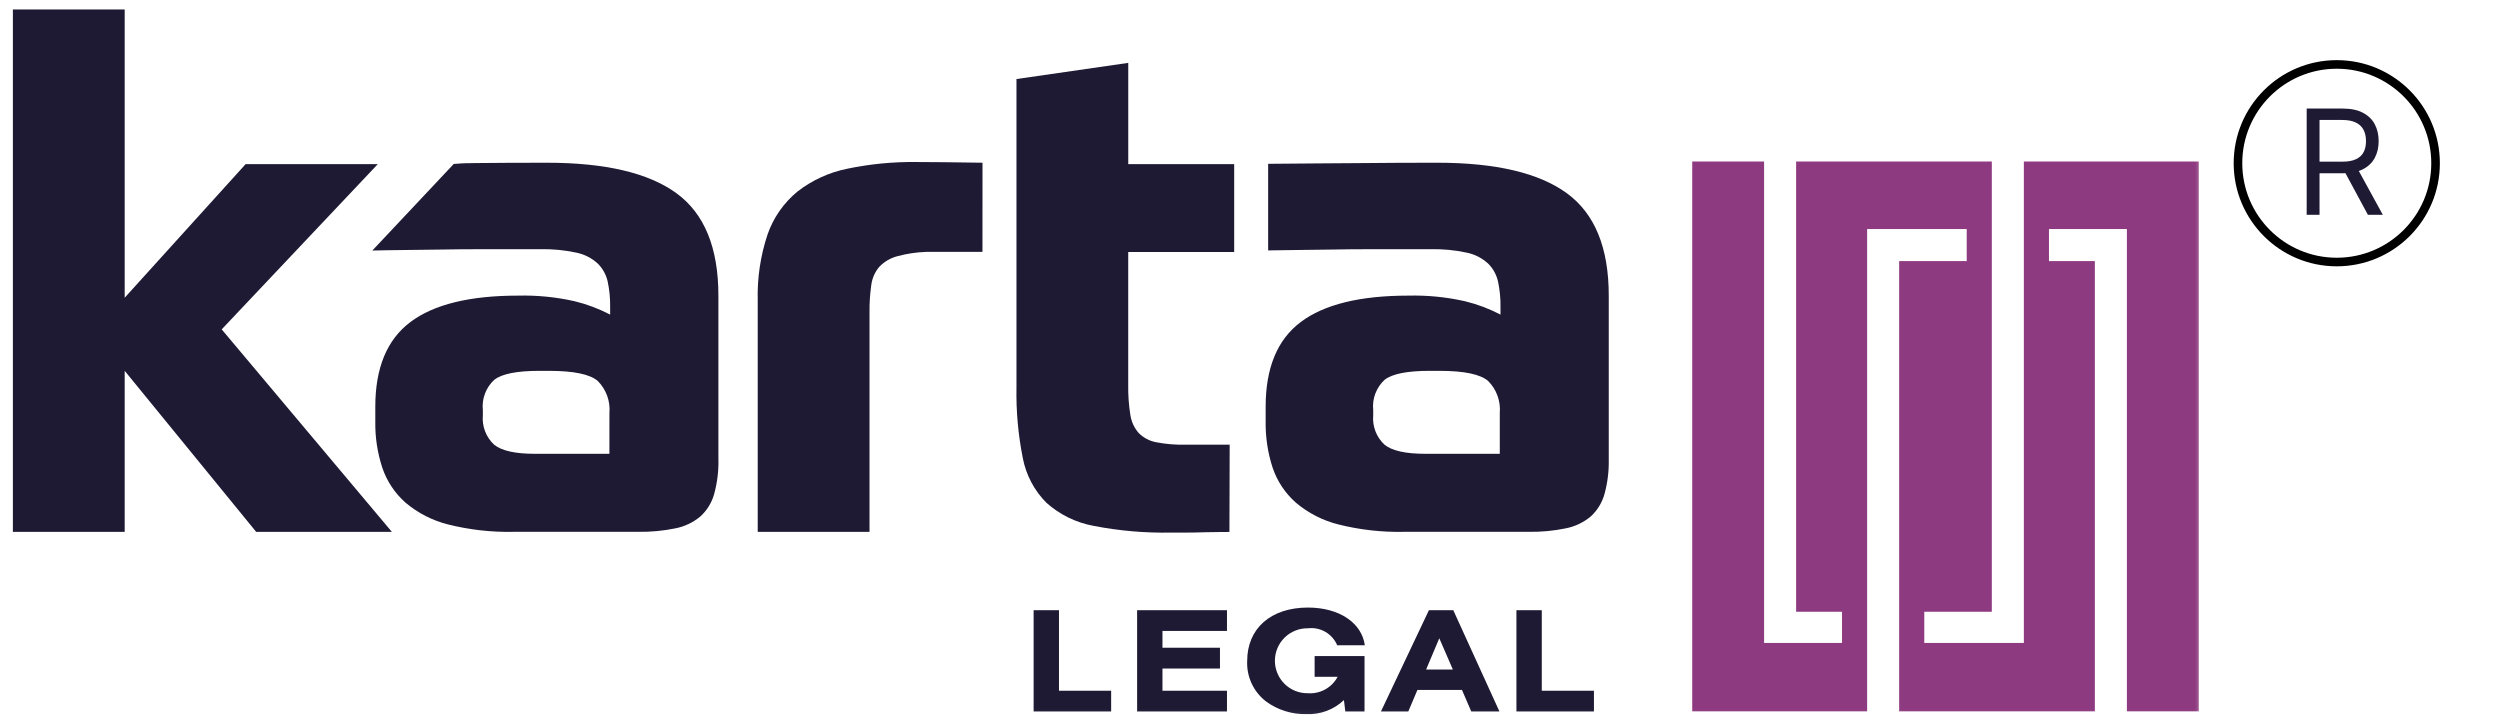 <svg width="291" height="84" viewBox="0 0 291 84" fill="none" xmlns="http://www.w3.org/2000/svg">
<mask id="mask0_369_2" style="mask-type:luminance" maskUnits="userSpaceOnUse" x="0" y="0" width="257" height="84">
<path d="M256.6 0H0V83.9H256.6V0Z" fill="white"/>
</mask>
<g mask="url(#mask0_369_2)">
<path d="M70.935 52.823H62.26C59.968 52.823 58.386 52.469 57.514 51.761C57.047 51.326 56.687 50.79 56.46 50.194C56.233 49.597 56.145 48.957 56.204 48.322V47.749C56.133 47.091 56.218 46.426 56.453 45.808C56.687 45.189 57.065 44.635 57.554 44.19C58.454 43.509 60.187 43.168 62.754 43.167H63.9C66.792 43.167 68.688 43.563 69.588 44.354C70.07 44.839 70.44 45.424 70.673 46.067C70.906 46.709 70.997 47.395 70.938 48.077L70.935 52.823ZM83.621 53.479V34.41C83.621 28.844 81.998 24.874 78.751 22.501C75.504 20.128 70.471 18.941 63.651 18.942C60.486 18.942 57.703 18.955 55.302 18.982C53.196 19.006 53.725 19.041 52.818 19.082L43.338 29.164C44.86 29.114 50.021 29.076 51.375 29.048C52.794 29.022 54.199 29.009 55.59 29.008H62.833C64.277 28.971 65.721 29.109 67.133 29.417C68.05 29.612 68.898 30.05 69.588 30.686C70.161 31.258 70.558 31.982 70.734 32.773C70.94 33.741 71.036 34.729 71.021 35.719V36.619C69.71 35.936 68.323 35.413 66.887 35.063C64.726 34.575 62.514 34.356 60.3 34.41C54.68 34.41 50.506 35.433 47.778 37.478C45.05 39.523 43.686 42.811 43.685 47.341V49.058C43.656 50.891 43.933 52.716 44.505 54.458C45.036 56.021 45.967 57.418 47.205 58.51C48.641 59.722 50.334 60.589 52.157 61.046C54.658 61.673 57.231 61.962 59.809 61.905H74.291C75.747 61.928 77.201 61.791 78.628 61.497C79.699 61.287 80.699 60.808 81.534 60.105C82.303 59.4 82.858 58.492 83.134 57.485C83.489 56.179 83.654 54.829 83.625 53.476" fill="#1E1A34"/>
<path d="M1.5 1.1V61.909H14.514V43.166L29.818 61.909H45.613L25.806 38.339L43.975 19.105H28.59L14.514 34.655V1.1H1.5Z" fill="#1E1A34"/>
<path d="M176.512 82.812H185.535V80.4H179.463V71.03H176.512V82.812ZM165.999 77.934L167.533 74.293L169.114 77.934H165.999ZM160.743 82.812H163.926L164.987 80.312H170.175L171.253 82.812H174.533L169.163 71.029H166.325L160.743 82.812ZM156.433 81.491L156.595 82.812H158.832V76.366H153.022V78.781H155.699C155.369 79.4 154.867 79.91 154.252 80.249C153.638 80.588 152.939 80.742 152.239 80.692C151.738 80.7 151.24 80.608 150.774 80.422C150.308 80.236 149.884 79.959 149.527 79.607C149.169 79.255 148.885 78.836 148.692 78.373C148.498 77.911 148.398 77.414 148.398 76.912C148.398 76.411 148.498 75.914 148.692 75.452C148.885 74.989 149.169 74.57 149.527 74.218C149.884 73.866 150.308 73.589 150.774 73.403C151.24 73.216 151.738 73.125 152.239 73.133C152.945 73.047 153.66 73.194 154.275 73.55C154.891 73.907 155.373 74.454 155.65 75.109H158.865C158.522 72.562 155.976 70.72 152.239 70.72C147.897 70.72 145.173 73.182 145.173 76.92C145.13 77.828 145.308 78.733 145.691 79.558C146.074 80.382 146.652 81.101 147.373 81.654C148.736 82.648 150.388 83.164 152.073 83.122C152.872 83.157 153.67 83.031 154.419 82.751C155.168 82.47 155.853 82.041 156.432 81.49M132.36 82.811H142.82V80.4H135.311V77.818H142.004V75.4H135.311V73.444H142.82V71.029H132.36V82.811ZM120.314 82.811H129.337V80.4H123.265V71.03H120.314V82.811Z" fill="#1E1A34"/>
<path d="M235.577 18.8V74.838H223.986V71.209H231.847V18.8H209.069V71.209H214.411V74.838H205.34V18.8H196.975V82.8H217.334V26.661H228.925V30.391H221.063V82.8H243.841V30.391H238.499V26.661H247.57V82.8H255.936V18.8H235.577Z" fill="#8E3A80"/>
<path d="M137.958 51.76C136.818 51.786 135.678 51.69 134.558 51.474C133.798 51.329 133.1 50.958 132.553 50.41C132.024 49.812 131.683 49.072 131.571 48.281C131.389 47.131 131.306 45.967 131.325 44.803V29.335H143.659V19.105H131.329V7.319L118.317 9.2V45.05C118.265 47.824 118.512 50.595 119.053 53.315C119.429 55.283 120.383 57.094 121.795 58.515C123.352 59.908 125.264 60.843 127.319 61.215C130.284 61.791 133.3 62.052 136.319 61.993H138.079C138.816 61.993 139.565 61.979 140.331 61.952C140.831 61.934 142.659 61.924 143.106 61.918L143.134 51.763H137.956L137.958 51.76Z" fill="#1E1A34"/>
<path d="M114.364 18.941C111.55 18.887 107.806 18.859 106.695 18.859C103.988 18.825 101.284 19.086 98.633 19.637C96.517 20.062 94.528 20.972 92.823 22.296C91.227 23.609 90.023 25.337 89.344 27.289C88.517 29.767 88.13 32.37 88.199 34.982V61.908H101.211V36.374C101.199 35.32 101.266 34.266 101.411 33.222C101.503 32.422 101.831 31.667 102.353 31.054C102.923 30.461 103.645 30.036 104.44 29.826C105.546 29.526 106.683 29.356 107.828 29.319H114.359L114.364 18.941Z" fill="#1E1A34"/>
<path d="M182.391 22.5C179.145 20.127 174.112 18.94 167.291 18.941C164.127 18.941 161.345 18.954 158.943 18.981C157.104 19.002 149.998 19.032 147.612 19.068V29.148C149.601 29.106 153.812 29.073 155.012 29.048C156.432 29.022 157.837 29.009 159.227 29.008H166.47C167.915 28.971 169.359 29.109 170.77 29.417C171.687 29.612 172.535 30.051 173.224 30.686C173.797 31.259 174.195 31.982 174.371 32.773C174.577 33.741 174.673 34.729 174.657 35.719V36.619C173.347 35.936 171.959 35.413 170.523 35.063C168.363 34.575 166.15 34.356 163.935 34.41C158.315 34.41 154.141 35.433 151.413 37.478C148.685 39.523 147.322 42.811 147.322 47.341V49.058C147.293 50.891 147.57 52.716 148.14 54.458C148.671 56.021 149.602 57.418 150.84 58.509C152.275 59.722 153.969 60.59 155.791 61.046C158.292 61.673 160.866 61.962 163.443 61.905H177.929C179.386 61.928 180.841 61.791 182.267 61.496C183.338 61.287 184.339 60.808 185.173 60.105C185.941 59.399 186.494 58.491 186.768 57.485C187.124 56.179 187.289 54.828 187.259 53.475V34.41C187.261 28.844 185.638 24.874 182.391 22.5ZM174.575 52.822H165.899C163.607 52.822 162.025 52.468 161.153 51.76C160.687 51.325 160.326 50.789 160.098 50.193C159.871 49.597 159.783 48.956 159.842 48.321V47.748C159.771 47.09 159.856 46.425 160.091 45.807C160.326 45.188 160.703 44.634 161.192 44.189C162.094 43.508 163.827 43.167 166.392 43.166H167.537C170.429 43.166 172.325 43.562 173.225 44.353C173.707 44.838 174.078 45.423 174.311 46.066C174.544 46.709 174.634 47.395 174.575 48.076V52.822Z" fill="#1E1A34"/>
</g>
<circle cx="272" cy="19" r="11.5" stroke="black"/>
<path d="M268.497 25V12.636H272.675C273.641 12.636 274.433 12.801 275.053 13.131C275.673 13.457 276.132 13.906 276.43 14.478C276.728 15.049 276.876 15.699 276.876 16.428C276.876 17.156 276.728 17.802 276.43 18.365C276.132 18.929 275.675 19.372 275.059 19.694C274.444 20.012 273.657 20.171 272.699 20.171H269.318V18.818H272.651C273.311 18.818 273.842 18.722 274.244 18.528C274.651 18.335 274.945 18.062 275.126 17.707C275.311 17.349 275.403 16.923 275.403 16.428C275.403 15.932 275.311 15.5 275.126 15.13C274.941 14.759 274.645 14.474 274.238 14.272C273.832 14.067 273.295 13.964 272.626 13.964H269.994V25H268.497ZM274.317 19.446L277.359 25H275.621L272.626 19.446H274.317Z" fill="#1E1A34"/>
</svg>
